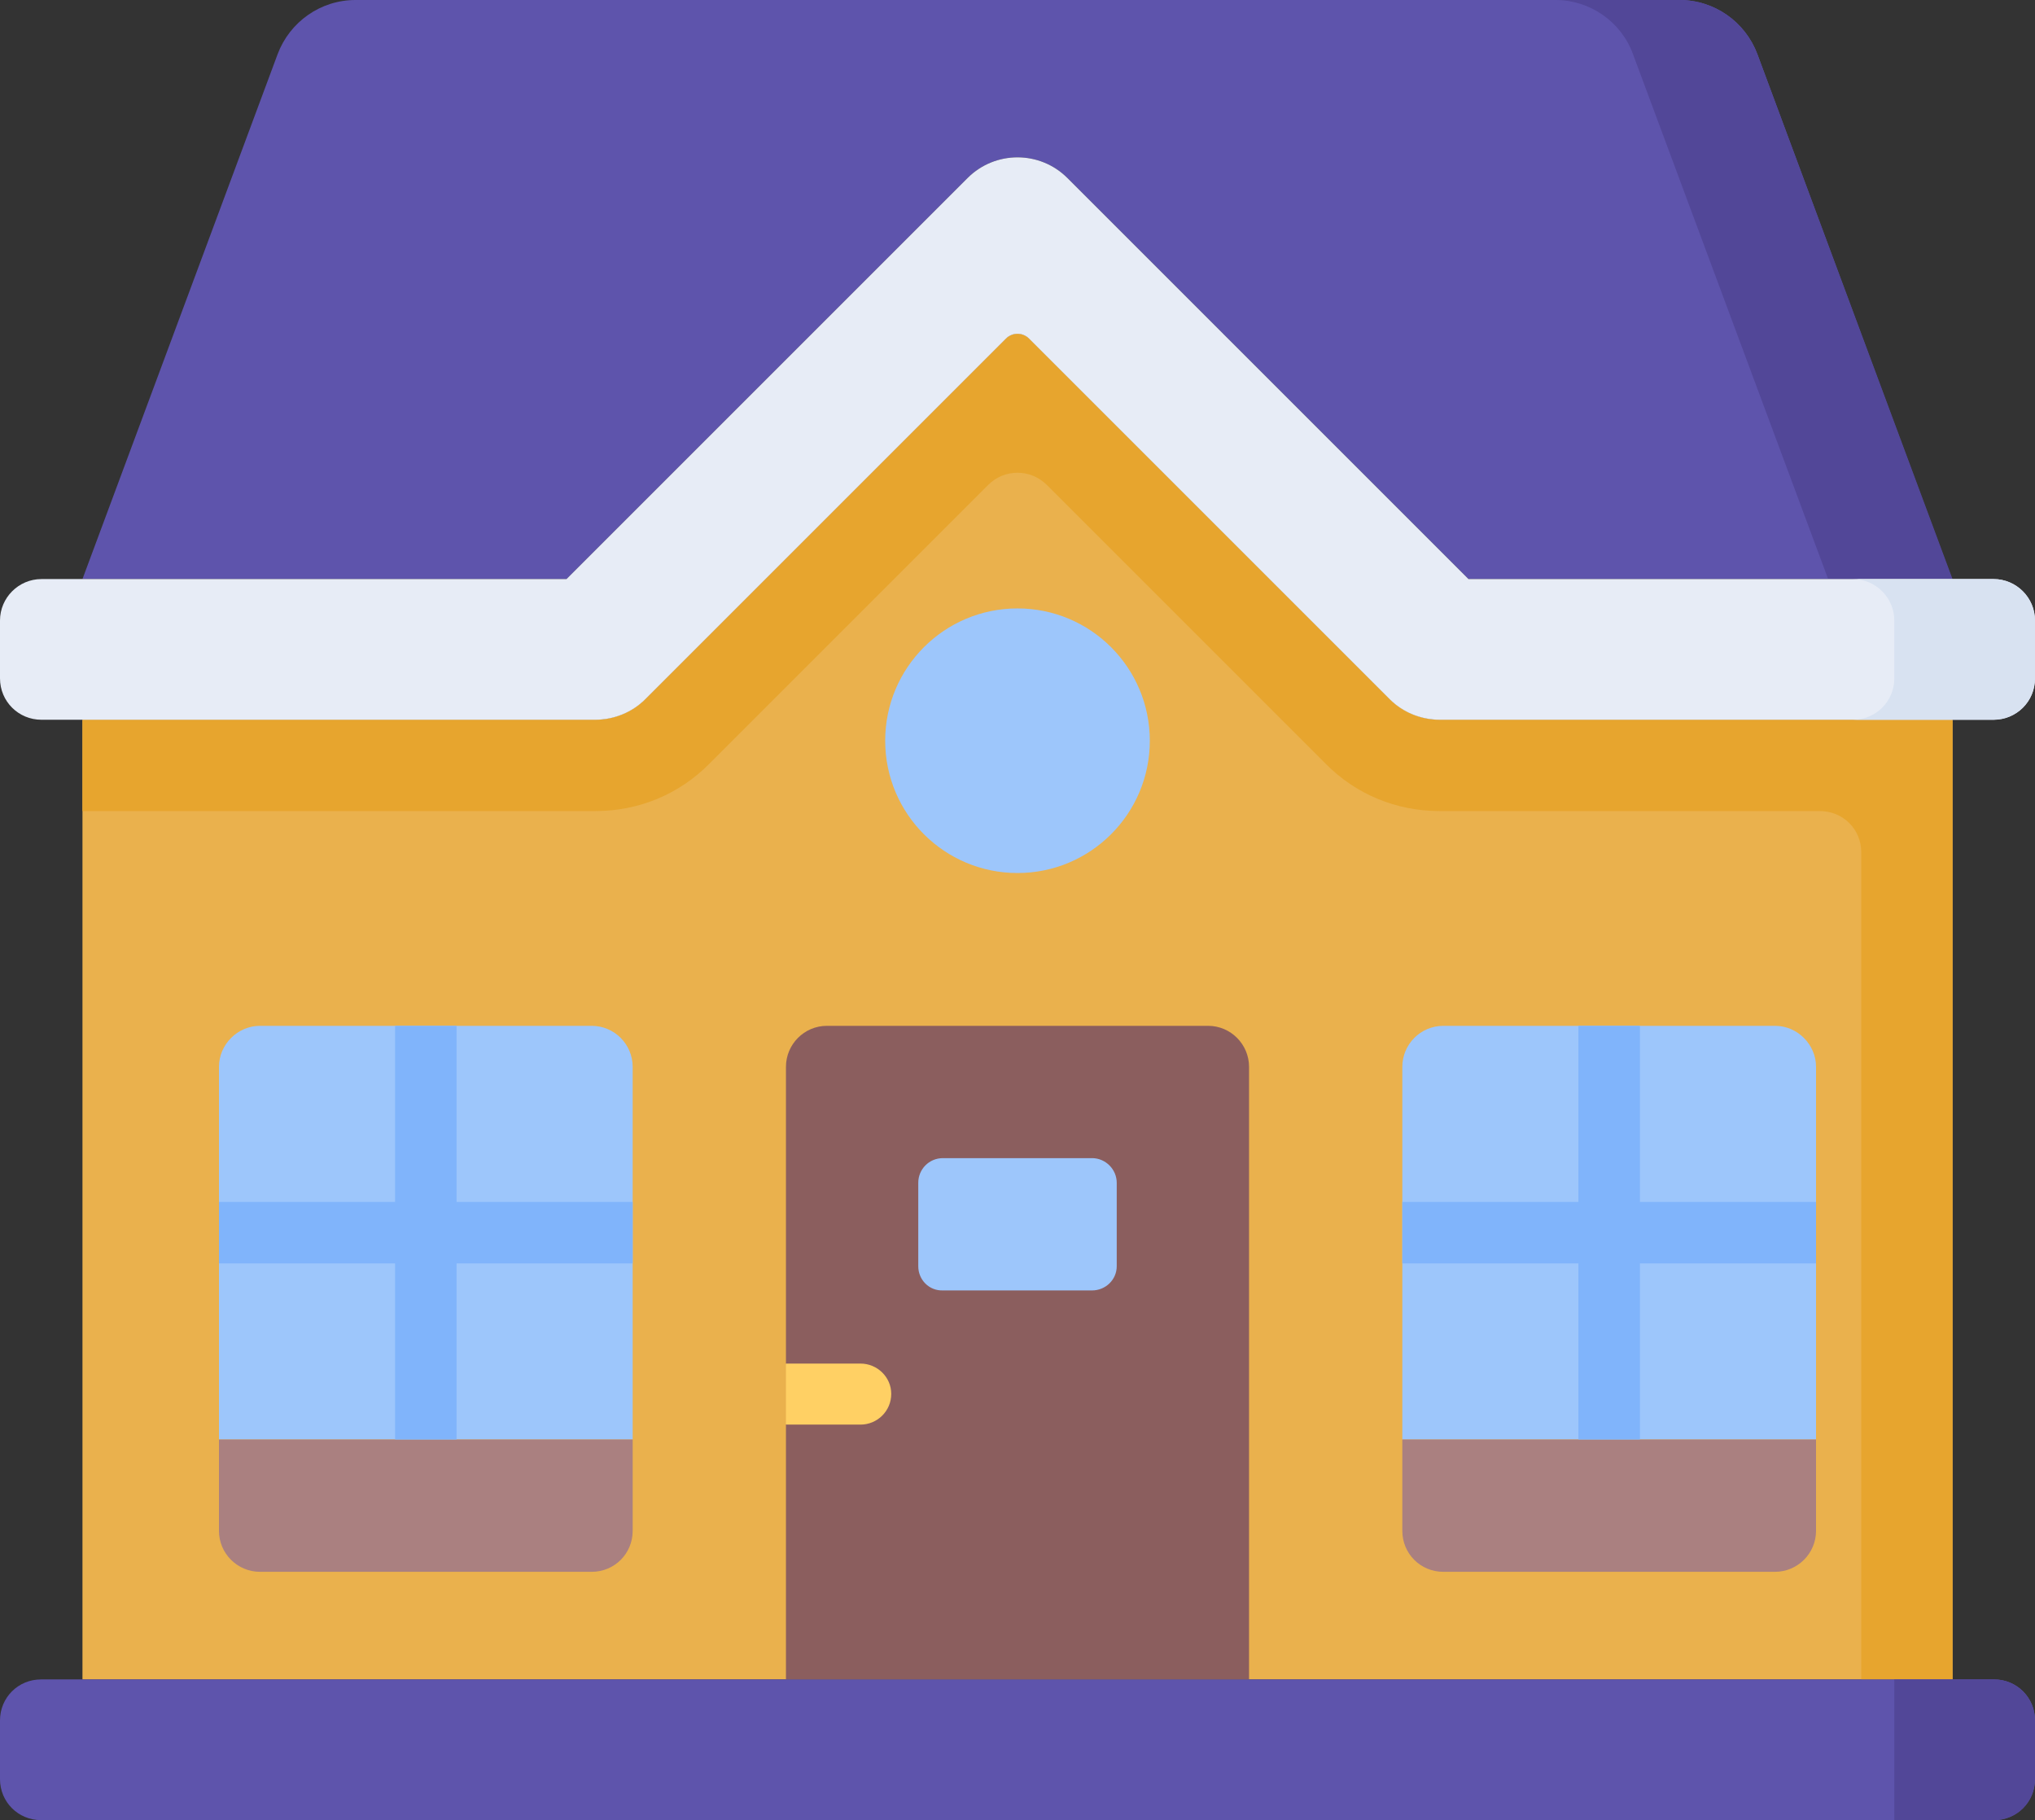 <?xml version="1.0" encoding="utf-8"?>
<svg viewBox="1187.761 -4307.235 43.68 39.07" xmlns="http://www.w3.org/2000/svg">
  <rect x="1187.761" y="-4307.235" width="43.68" height="39.07" fill="#333333" stroke="none"/>
  <g transform="matrix(1, 0, 0, 1, -128.099, -8.115)">
    <path d="m1337.95,-4291.85l7.74,7.74c0.29,0.28 0.67,0.44 1.07,0.44l11.01,0l0,20.6l-40.14,0l0,-20.6l11.01,0c0.4,0 0.78,-0.16 1.07,-0.44l7.74,-7.74c0.14,-0.14 0.36,-0.14 0.5,0z" fill="#EAB14D"/>
    <path d="m1346.76,-4283.67c-0.4,0 -0.78,-0.16 -1.07,-0.44l-7.74,-7.74c-0.14,-0.14 -0.36,-0.14 -0.5,0l-7.74,7.74c-0.29,0.28 -0.67,0.44 -1.07,0.44l-11.01,0l0,1.96l11.01,0c0.93,0 1.8,-0.36 2.45,-1.02l5.98,-5.98c0.35,-0.35 0.91,-0.35 1.26,0l5.98,5.98c0.65,0.66 1.52,1.02 2.45,1.02l8.16,0c0.5,0 0.89,0.39 0.89,0.88l0,17.76l1.96,0l0,-20.6l-11.01,0z" fill="#E7A52E"/>
    <path d="m1336.63,-4295.3c0.59,-0.59 1.55,-0.59 2.14,0l8.61,8.61l10.38,0l-4.18,-11.27c-0.26,-0.69 -0.92,-1.16 -1.67,-1.16l-28.42,0c-0.75,0 -1.41,0.47 -1.67,1.16l-4.19,11.27l10.39,0l8.61,-8.61z" fill="#5E54AC"/>
    <path d="m1353.58,-4297.96c-0.26,-0.69 -0.92,-1.16 -1.67,-1.16l-2.66,0c0.74,0 1.41,0.47 1.66,1.16l4.19,11.27l2.67,0l-4.19,-11.27z" fill="#524798"/>
    <g>
      <path d="m1359.54,-4284.56c0,0.5 -0.4,0.89 -0.89,0.89l-11.89,0c-0.4,0 -0.79,-0.16 -1.07,-0.44l-7.74,-7.74c-0.14,-0.14 -0.36,-0.14 -0.5,0l-7.74,7.74c-0.28,0.28 -0.67,0.44 -1.07,0.44l-11.89,0c-0.49,0 -0.89,-0.39 -0.89,-0.89l0,-1.24c0,-0.49 0.4,-0.89 0.89,-0.89l11.27,0l8.61,-8.61c0.59,-0.59 1.55,-0.59 2.14,0l8.61,8.61l11.27,0c0.49,0 0.89,0.4 0.89,0.89l0,1.24l0,0z" fill="#E7ECF6"/>
    </g>
    <path d="m1358.65,-4286.69l-3.02,0c0.49,0 0.89,0.4 0.89,0.89l0,1.24c0,0.5 -0.4,0.89 -0.89,0.89l3.02,0c0.49,0 0.89,-0.39 0.89,-0.89l0,-1.24c0,-0.49 -0.4,-0.89 -0.89,-0.89z" fill="#D8E2F1"/>
    <path d="m1345.96,-4276.22l0,8l8.88,0l0,-8c0,-0.48 -0.4,-0.88 -0.88,-0.88l-7.12,0c-0.49,0 -0.88,0.4 -0.88,0.88z" fill="#9DC6FB"/>
    <path d="m1345.96,-4268.22l0,1.96c0,0.49 0.39,0.88 0.88,0.88l7.12,0c0.48,0 0.88,-0.39 0.88,-0.88l0,-1.96l-8.88,0z" fill="#AA8080"/>
    <path d="m1329.44,-4276.22l0,8l-8.88,0l0,-8c0,-0.48 0.4,-0.88 0.88,-0.88l7.12,0c0.49,0 0.88,0.4 0.88,0.88l0,0z" fill="#9DC6FB"/>
    <path d="m1329.44,-4268.22l0,1.96c0,0.49 -0.39,0.88 -0.88,0.88l-7.12,0c-0.48,0 -0.88,-0.39 -0.88,-0.88l0,-1.96l8.88,0z" fill="#AA8080"/>
    <path d="m1342.67,-4276.22l0,13.15l-9.94,0l0,-5.47l0.45,-0.66l-0.45,-0.65l0,-6.37c0,-0.48 0.39,-0.88 0.88,-0.88l8.18,0c0.49,0 0.88,0.4 0.88,0.88l0,0z" fill="#8B5E5E"/>
    <path d="m1335.57,-4271.94l0,-1.79c0,-0.29 0.23,-0.53 0.53,-0.53l3.2,0c0.29,0 0.53,0.24 0.53,0.53l0,1.79c0,0.29 -0.24,0.52 -0.53,0.52l-3.2,0c-0.3,0.01 -0.53,-0.23 -0.53,-0.52z" fill="#9DC6FB"/>
    <circle cx="1337.7" cy="-4283.22" fill="#9DC6FB" r="2.84"/>
    <path d="m1358.66,-4260.05l-41.92,0c-0.49,0 -0.88,-0.39 -0.88,-0.88l0,-1.26c0,-0.49 0.39,-0.88 0.88,-0.88l41.92,0c0.49,0 0.88,0.39 0.88,0.88l0,1.26c0,0.49 -0.39,0.88 -0.88,0.88z" fill="#5E54AC"/>
    <path d="m1356.52,-4263.07l0,3.02l2.14,0c0.49,0 0.88,-0.39 0.88,-0.88l0,-1.26c0,-0.49 -0.39,-0.88 -0.88,-0.88l-2.14,0z" fill="#524798"/>
    <g>
      <path d="m1354.84,-4273.32l-3.78,0l0,-3.78l-1.32,0l0,3.78l-3.78,0l0,1.32l3.78,0l0,3.78l1.32,0l0,-3.78l3.78,0l0,-1.32z" fill="#80B4FB"/>
      <path d="m1329.44,-4273.32l0,0l-3.78,0l0,-3.78l-1.32,0l0,3.78l-3.78,0l0,1.32l3.78,0l0,3.78l1.32,0l0,-3.78l3.78,0l0,0l0,-1.32z" fill="#80B4FB"/>
    </g>
    <path d="m1332.73,-4269.85l1.6,0c0.36,0 0.66,0.29 0.66,0.65c0,0.37 -0.3,0.66 -0.66,0.66l-1.6,0l0,-1.31z" fill="#FFD064"/>
  </g>
</svg>